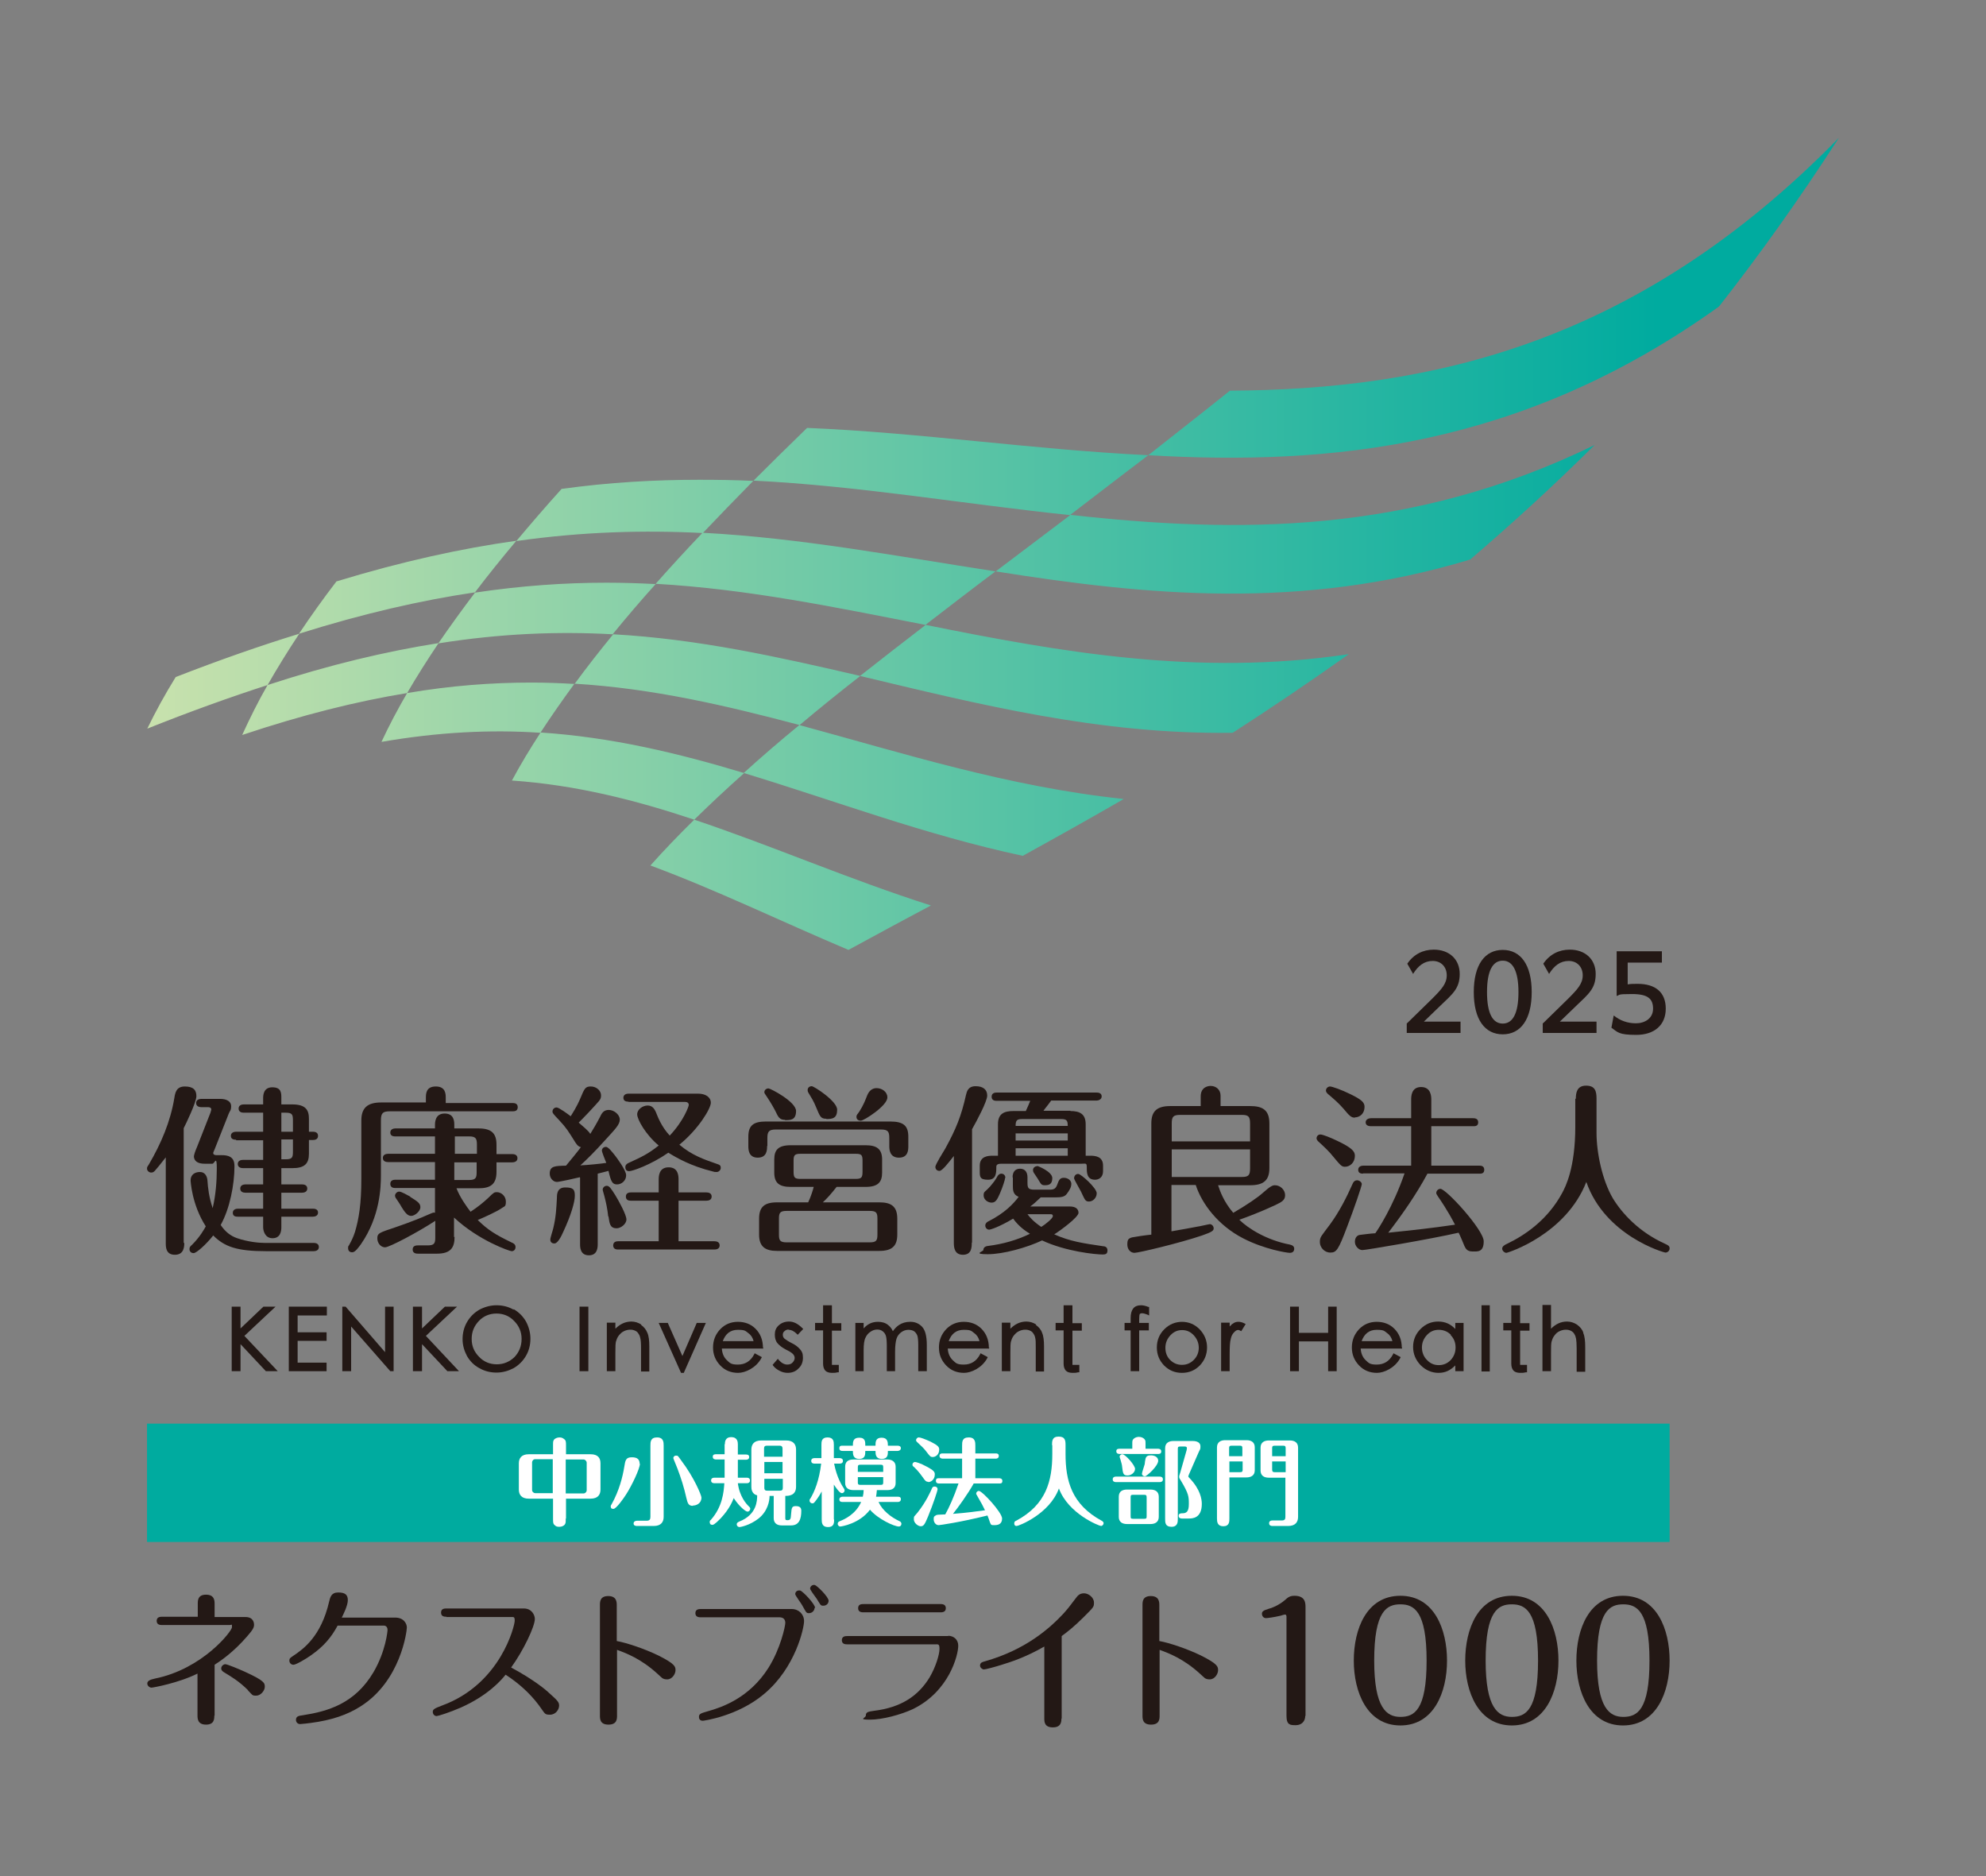 <?xml version="1.0" encoding="UTF-8"?>
<svg xmlns="http://www.w3.org/2000/svg" version="1.1" xmlns:xlink="http://www.w3.org/1999/xlink" viewBox="0 0 720 680">
  <rect x="0" y="0" width="720" height="680" fill="#808080" stroke="none"/>
  <defs>
    <style>
      .cls-1 {
        fill: #231815;
      }

      .cls-2 {
        fill: #fff;
      }

      .cls-3 {
        fill: none;
      }

      .cls-4 {
        fill: url(#_名称未設定グラデーション_3);
      }

      .cls-5 {
        fill: #00ab9f;
      }

      .cls-6 {
        clip-path: url(#clippath);
      }
    </style>
    <clipPath id="clippath">
      <path class="cls-3" d="M185.5,282.9c23.3,1.6,44.9,7.1,66.2,14.2-5.7,5.6-11,11.1-15.9,16.6,23.8,8.8,47.2,20.2,71.8,30.6,9.4-5.1,19.3-10.5,29.9-16.1-29.8-9.5-57.7-21.7-85.8-31.1,5.7-5.6,11.7-11.2,18.1-16.9-23.9-7.2-48-13-73.8-14.7-3.8,5.8-7.3,11.6-10.4,17.4M269.7,280.2c32.7,9.9,65.5,22.4,101.1,30,11.6-6.4,23.8-13.2,36.6-20.6-41.8-4.4-80-16.6-117.6-26.8-7.1,5.8-13.8,11.6-20.1,17.3M147.6,251.2c-3.5,6-6.6,11.9-9.3,17.7,20.8-3.6,39.8-4.5,57.6-3.3,3.8-5.8,7.9-11.7,12.3-17.7-5.1-.3-10.3-.5-15.6-.5-14.2,0-29.1,1.1-45,3.8M97,248.3c-3.5,6.1-6.5,12.2-9.2,18.1,21.8-7.3,41.5-12.2,59.8-15.2,3.5-6,7.3-12,11.4-18.1-19,3-39.4,7.8-62,15.2M208.2,247.8c28.4,1.7,54.9,7.9,81.7,15,7-5.9,14.3-11.8,22-17.8-29.7-6.9-58.8-13.4-89.6-15.1-4.9,6-9.6,12-14,18M63.7,245.4c-3.9,6.3-7.3,12.5-10.3,18.7,15.5-6.2,30-11.4,43.6-15.8,3.5-6.1,7.3-12.3,11.5-18.6-14,4.3-28.9,9.5-44.8,15.7M311.8,245c42.8,10.2,86.8,21.3,135.1,20.6,13.5-8.7,27.6-18.2,42.1-28.5-55,8.2-105.1-.9-153.4-10.6-8.2,6.3-16.2,12.5-23.8,18.5M172.2,214.8c-4.7,6.2-9.1,12.3-13.3,18.4,22.6-3.6,43.4-4.4,63.2-3.3,4.9-6,10.1-12.1,15.6-18.2-5.9-.3-11.8-.5-17.8-.5-15.2,0-31,1.1-47.7,3.6M122,210.7c-4.9,6.4-9.4,12.7-13.6,19,23.2-7.3,44.2-12.1,63.8-15,4.7-6.2,9.7-12.4,15-18.7-20,2.8-41.5,7.5-65.1,14.7M237.7,211.6c33.4,1.9,65.1,8.5,97.8,14.9,8.2-6.3,16.6-12.8,25.4-19.4-35.9-5.5-70.3-12.1-106.2-14-5.9,6.2-11.6,12.4-17,18.5M203.7,177.1c-5.8,6.4-11.2,12.7-16.5,19,24-3.4,46.2-4,67.6-2.9,5.9-6.2,12-12.5,18.3-18.9-6.4-.3-12.9-.4-19.5-.4-16.1,0-32.6.9-49.9,3.3M388,186.7c-9.3,7-18.3,13.8-27,20.4,54.1,8.6,110.6,14.3,172-4.3,14.7-12.6,29.8-26.3,45.1-41.5-67.1,32.7-130.1,32-190.2,25.3M273.1,174.2c38.4,1.9,75.6,8.4,114.8,12.5,9.2-7,18.6-14.3,28.4-21.7-42.6-2.1-82.7-8.2-123.7-9.9-6.7,6.5-13.2,12.9-19.5,19.2M445.9,141.6c-10.1,8.1-20,15.8-29.6,23.4,66.2,3.8,135.5-2.7,206.9-53.9,14.6-18.6,29.1-38.9,43.5-61.2-73.4,75.1-148.4,91.3-220.8,91.7"/>
    </clipPath>
    <linearGradient id="_名称未設定グラデーション_3" data-name="名称未設定グラデーション 3" x1="-63.9" y1="638.3" x2="-58.5" y2="638.3" gradientTransform="translate(7295.5 72576.5) scale(113.4 -113.4)" gradientUnits="userSpaceOnUse">
      <stop offset="0" stop-color="#cae2ad"/>
      <stop offset="0" stop-color="#cae2ad"/>
      <stop offset=".9" stop-color="#00ab9f"/>
      <stop offset="1" stop-color="#00ab9f"/>
    </linearGradient>
  </defs>
  <!-- Generator: Adobe Illustrator 28.7.7, SVG Export Plug-In . SVG Version: 1.2.0 Build 194)  -->
  <g>
    <g id="_レイヤー_1" data-name="レイヤー_1">
      <g>
        <g class="cls-6">
          <rect class="cls-4" x="53.3" y="49.9" width="613.3" height="294.4"/>
        </g>
        <path class="cls-1" d="M66.8,450.4c0,1.3,0,4.4-3.4,4.4s-3.3-3-3.3-4.4v-30.9c-2.2,2.8-3.6,4.5-4,4.9-.4.4-.7.6-1.3.6-.8,0-1.5-.7-1.5-1.4s.1-.6.7-1.6c4.4-7.5,7.8-15.5,9.2-24,.3-1.9.7-4.2,3.8-4.2s4.2,1.3,4.2,3.5-3.9,10.3-4.6,11.6v41.7ZM113.7,450.5c.7,0,1.9.2,1.9,1.5s-1.3,1.5-1.9,1.5h-17.2c-10.6,0-15.1-1.6-19.2-5.7-2.6,3.3-6.1,6.4-7.1,6.4s-1.5-.7-1.5-1.4.1-.9,1-1.7c2.8-2.8,4.3-5.5,4.9-6.6-5.1-7.9-5.5-16.5-5.5-16.7,0-2,1.5-3,3.4-3s2.6,1.7,2.7,3c.2,2.8.5,5.9,1.9,10.1,1.1-4.7,1.5-9.6,1.5-14.5s-.8-1.6-1.6-1.6h-2.8c-3.9,0-3.9-2.3-3.9-2.7s.5-2,1.1-3.3l4.9-12.5c0-.2.3-.9.3-1.1,0-.9-.9-.9-1.2-.9h-2.4c-.6,0-1.9-.2-1.9-1.5s1.3-1.5,1.9-1.5h6.9c2.2,0,3.9.9,3.9,2.6s-.5,1.7-.9,2.8l-5.1,12.9c-.2.6-.5,1-.5,1.3,0,.8,1,.8,1.3.8h1.9c3.9,0,4.5,2,4.5,4,0,6.7-1.7,15.4-5,21.3,1.6,2.4,3.6,4,6,4.8,3.8,1.3,7.8,1.7,9.8,1.7h18ZM85.6,413.1c-.7,0-1.9-.1-1.9-1.4s1.3-1.5,1.9-1.5h9.8v-6.9h-7.1c-.6,0-1.8-.2-1.8-1.5s1.3-1.5,1.8-1.5h7.1v-2.2c0-.9,0-4,3.3-4s3.3,2,3.3,4v2.2h4c4.9,0,6,2.1,6,5.2v4.7h1.4c.6,0,1.9.1,1.9,1.5s-1.3,1.5-1.9,1.5h-1.4v5c0,3.6-1.6,5.2-6,5.2h-4v5.9h7.6c.6,0,1.8.2,1.8,1.5s-1.3,1.5-1.8,1.5h-7.6v5.8h11.4c.6,0,1.9.1,1.9,1.4s-1.3,1.5-1.9,1.5h-11.4v3.8c0,1.6-.4,4-3.2,4s-3.4-2.8-3.4-4v-3.8h-9.2c-.7,0-1.8-.1-1.8-1.4s1.3-1.5,1.8-1.5h9.2v-5.8h-6.5c-.6,0-1.8-.2-1.8-1.5s1.3-1.5,1.8-1.5h6.5v-5.9h-7.3c-.6,0-1.9-.2-1.9-1.5s1.3-1.5,1.9-1.5h7.3v-7.1h-9.8ZM106.2,410.2v-4.1c0-2.2-.3-2.8-2.7-2.8h-1.5v6.9h4.2ZM102,413.1v7.1h1.5c2.4,0,2.7-.6,2.7-2.8v-4.4h-4.2Z"/>
        <path class="cls-1" d="M154.4,399.8v-1.8c0-1.5,0-4.2,3.6-4.2s3.6,2.8,3.6,4.2v1.8h24.2c.5,0,1.9,0,1.9,1.5s-1.3,1.5-1.9,1.5h-44.4c-2.6,0-3.3.6-3.3,3.3v19.8c0,4.4-.3,15-7.2,25-.9,1.2-2.1,3-3.2,3s-1.5-.7-1.5-1.5.1-.7.3-1c1-1.8,1.5-2.8,2.2-4.9,1.4-4.7,2.3-10.1,2.3-19.3v-21.1c0-4.4,2.1-6.5,7.1-6.5h16.4ZM164.8,448.3c0,3.9-1.4,6.1-6.4,6.1h-6.8c-.5,0-2,0-2-1.5s1.4-1.5,2-1.5h3.4c2.4,0,2.8-.7,2.8-2.8v-6.1c-6.1,4-16.6,9.6-18.2,9.6s-2.8-1.6-2.8-3.2.3-2,4.6-3.4c3.2-1.1,8.3-2.8,13.5-5.1.5-.2,2-.9,2.3-.9s.3,0,.5.1v-9h-14.4c-.6,0-1.8-.1-1.8-1.5s1.3-1.5,1.8-1.5h14.4v-6.4h-17c-.7,0-1.9-.2-1.9-1.5s1.3-1.5,1.9-1.5h17v-6.3h-14.4c-.6,0-1.8-.1-1.8-1.4s1.3-1.5,1.8-1.5h14.4v-1.2c0-.9,0-4.2,3.5-4.2s3.5,3,3.5,4.2v1.2h8.8c4.7,0,6.5,1.8,6.5,5.9v3.4h5.7c.7,0,1.9.2,1.9,1.5s-1.3,1.5-1.9,1.5h-5.7v3.5c0,4.6-2.4,5.9-6.5,5.9h-8c1.1,3,3.6,6.6,5.1,8.5,2.6-1.7,4.7-3.4,6.5-5.1,1.8-1.8,2.1-2,3-2,1.7,0,3.3,1.5,3.3,3.4s-.5,1.7-1.2,2.2c-2,1.5-7.6,3.9-9,4.5,3.7,3.6,6.2,5.2,12.4,8.2.5.2,1.3.6,1.3,1.6s-.7,1.5-1.4,1.5-11.9-3.8-20.9-12.2v7.1ZM148.7,433.8c2.9,1.8,3.7,2.4,3.7,3.8s-2,3.1-3.3,3.1-2.2-.9-4.1-4.2c-.2-.4-1.3-1.9-1.6-2.4-.1-.3-.2-.5-.2-.7,0-.7.7-1.5,1.5-1.5s2.9,1.2,4,1.8M164.8,418.2h8.1v-3.4c0-2.2-.5-2.9-2.8-2.9h-5.2v6.3ZM164.8,427.7h5.2c2.4,0,2.8-.7,2.8-2.8v-3.6h-8.1v6.4Z"/>
        <path class="cls-1" d="M210.2,426.7c-1.1.3-7.5,1.7-8.3,1.7-1.3,0-2.6-1.3-2.6-3,0-2.8,1.9-2.8,5.9-2.9,1.5-1.8,3.9-4.7,5.4-6.7-.8-.2-1.2-.5-2-1.7-2.7-4.3-3.2-5.2-5.9-8.1-2.2-2.3-2.4-2.6-2.4-3.1,0-.9.7-1.5,1.5-1.5s4.1,2.4,5.1,3.2c2.3-3.6,3.2-5.8,3.5-6.5,1.5-3.6,1.8-4.3,3.8-4.3s3.7,1.5,3.7,3.2-.5,1.8-4.4,6.1c-1.2,1.3-3,3.1-3.7,3.8,1.6,1.4,3.6,3,4.2,4.1,1.1-1.8,2.2-3.6,3.5-6.1.6-1.3,1.3-2.6,3.2-2.6s4,1.7,4,3.5-1.7,3.5-4.9,7c-4.5,5-7.1,7.5-9.4,9.6,2.5-.1,7.5-.6,9.4-.9-.3-.7-1.6-4-1.6-4.4,0-.8.6-1.4,1.5-1.4s2.6,2.3,3.4,3.3c.3.4,3.9,5.1,3.9,7s-1.6,3.3-3.3,3.3-2.2-1-3.1-4.9c-.5.1-3.3.9-3.9,1v25.4c0,1.2,0,4.2-3.2,4.2s-3.2-3-3.2-4.1v-24ZM199.5,449.3c0-.7,1-3.6,1.1-4.2,1-4.2,1.1-7.3,1.3-10.9,0-1.4.1-3.8,3-3.8s3.5.7,3.5,3-1.4,7.1-4.2,13.1c-.7,1.6-2,4.2-3.2,4.2s-1.5-.8-1.5-1.4M220.5,440.9c-.3-2.8-.8-5.1-1.4-7.4,0-.2-.6-1.9-.6-2.3,0-.7.6-1.4,1.5-1.4s1.6,1.1,3,3.3c1.3,2.1,4.1,7.2,4.1,8.9s-2.1,3.2-3.5,3.2c-2.5,0-2.6-1.7-3-4.3M238.8,435.2h-10.1c-.6,0-1.8-.1-1.8-1.5s1.3-1.5,1.8-1.5h10.1v-4.6c0-1.1,0-4.5,3.6-4.5s3.6,3.3,3.6,4.5v4.6h10.1c.7,0,1.9.2,1.9,1.5s-1.2,1.5-1.9,1.5h-10.1v14.7h13c.7,0,1.9.2,1.9,1.5s-1.2,1.5-1.9,1.5h-34.9c-.6,0-1.8-.1-1.8-1.5s1.3-1.5,1.8-1.5h14.7v-14.7ZM227.8,399.3c-.6,0-1.8-.1-1.8-1.4s1.3-1.5,1.8-1.5h25.3c2.6,0,4.6,1.2,4.6,3.3s-4.5,9.6-11.4,15.2c4.6,3.9,9.1,5.4,13.7,7,1,.3,1.3.6,1.3,1.4s-.7,1.5-1.5,1.5-.7,0-1.4-.2c-8.1-2-13.2-5-16.1-6.8-6.5,4.5-13.1,6.7-14.2,6.7s-1.4-.7-1.4-1.5.7-1.3,1.2-1.5c4.6-2.1,7-3.2,10.9-6.3-4.8-4-7.8-9.5-7.8-11.3s2-3.2,3.8-3.2,2.6,1.3,3.3,3.2c1.6,4.1,3.6,6.5,4.7,7.7,5.1-5.4,6.9-10.6,6.9-11.1,0-.7-.5-1.1-1.3-1.1h-20.5Z"/>
        <path class="cls-1" d="M278.1,415.4c0,1.3,0,4.2-3.4,4.2s-3.4-3.1-3.4-4.2v-3.4c0-4.2,2-5.5,6.4-5.5h45.1c4.8,0,6.5,1.6,6.5,5.5v3.4c0,1.3,0,4.2-3.4,4.2s-3.5-3-3.5-4.2v-2.9c0-2.4-.5-3.1-3.1-3.1h-38c-2.5,0-3.1.7-3.1,3.1v2.9ZM303.3,430.2c-2.1,2.7-3.6,4.3-5,5.6h20.5c4.1,0,6.5,1.3,6.5,5.9v5.8c0,4.1-1.9,5.9-6.5,5.9h-37.1c-4.1,0-6.5-1.4-6.5-5.9v-5.8c0-4.2,1.9-5.9,6.5-5.9h11.3c1-2.1,1.8-4.7,2-5.6h-8.3c-4.2,0-6-1.4-6-5.2v-4.7c0-3.5,1.4-5.2,6-5.2h27.1c4,0,6,1.3,6,5.2v4.7c0,3.4-1.4,5.2-6,5.2h-10.6ZM284.6,405.9c-2,0-2.5-1.1-3.4-3-.6-1.2-1.6-3-3.2-5.4-.7-1-.9-1.3-.9-1.6,0-.9.8-1.4,1.5-1.4s10,4.8,10,8.2-2.2,3.3-4,3.3M318.1,441.7c0-2.1-.4-2.8-2.8-2.8h-30.1c-2.4,0-2.8.7-2.8,2.8v5.8c0,2.1.4,2.8,2.8,2.8h30.1c2.4,0,2.8-.7,2.8-2.8v-5.8ZM312.7,420.7c0-2.1-.4-2.5-2.5-2.5h-20c-2.1,0-2.5.5-2.5,2.5v4c0,2.1.4,2.6,2.5,2.6h20c2.1,0,2.5-.5,2.5-2.6v-4ZM299.6,405.5c-2.1,0-2.3-.8-3.7-4.1-.9-2.3-1.9-3.8-2.8-5.3-.3-.5-.3-.8-.3-1,0-.9.7-1.4,1.5-1.4s9.2,5.4,9.2,8.5-1.6,3.4-3.9,3.4M321.7,397.8c0,3-8.5,8.4-9.6,8.4s-1.6-.6-1.6-1.4.4-.9,1.1-2c1.4-2.2,2.1-4,2.8-5.8.9-2.2,2.4-2.6,3.4-2.6,2,0,3.9,1.4,3.9,3.3"/>
        <path class="cls-1" d="M352.3,450.4c0,1.6,0,4.4-3.2,4.4s-3.3-2.9-3.3-4.4v-31.4c-1.9,2.4-4.2,5.4-5.2,5.4s-1.5-.7-1.5-1.5,3-5.6,3.6-6.6c3.9-7.1,5.8-11.8,7.5-19.4.3-1.2.7-3.2,3.5-3.2s4.2,1.3,4.2,3.4-3.8,9.2-5.5,12.2v41.1ZM388,402.7c3.4,0,5.6,1,5.6,4.8v11.4h1.7c1.7,0,4.6.2,4.6,3.6v2c0,2.3-1.6,3.1-2.9,3.1-3,0-3-2.6-3-4.4s-.3-1.4-2-1.4h-28.7c-.9,0-2.1,0-2.1,1.1,0,2.2,0,4.7-3,4.7s-3-1.1-3-3.1v-2c0-3.5,3.2-3.6,4.6-3.6h2v-11.4c0-3.9,2.3-4.8,5.6-4.8h4.5c.6-1.2,1.3-3,1.6-3.7h-12.2c-.6,0-1.8-.1-1.8-1.5s1.3-1.5,1.8-1.5h36.3c.7,0,1.8.2,1.8,1.4s-1.3,1.5-1.8,1.5h-16.5c-1.9,2.6-2.2,2.8-2.8,3.7h9.9ZM367.1,426.7c0-1.7.8-3.1,2.7-3.1s2.7,1.4,2.7,3.1v2c0,1.9.3,2.5,2.5,2.5h5.6c1.5,0,2.1-.4,2.6-1.6.7-2,1.1-2.7,2.5-2.7s2.7.9,2.7,2.2-.8,2.5-1.7,3.7c-.8,1-1.9,1.2-4.3,1.2h-5.1c-2.1,2-2.6,2.4-3.8,3.3h14.4c1.9,0,3.1.8,3.1,2.3s-6.1,6.1-8.8,7.8c5.9,2.6,10.3,3.2,17.7,4.3.5,0,1.6.2,1.6,1.5s-.7,1.5-1.7,1.5c-2.7,0-13.5-1.1-22-5.1-5.5,2.6-14.1,5-19.7,5s-1.6-1-1.6-1.5c0-.9.7-1.4,1.7-1.5,5.5-.7,10.4-2.1,15.2-4.4-1.6-1-4-2.6-6.1-5.5-5,3-8.2,4-8.7,4-.8,0-1.4-.7-1.4-1.5s.6-1.2.9-1.4c6.2-3.1,9.3-6.5,11.2-9-2.1-.8-2.1-2.6-2.1-4v-3ZM364.4,426.9c0,.6-.9,3.4-1.9,5.7-1,2.3-1.6,3.3-3,3.3s-2.9-1.1-2.9-2.6.4-1.1,2.3-3.2c1.2-1.4,2-2.4,2.8-3.9.3-.4.7-.8,1.3-.8,1.1,0,1.5.9,1.5,1.5M387.1,408.1c0-2.1-.5-2.5-2.5-2.5h-13.9c-2,0-2.5.4-2.5,2.5h18.9ZM387.1,410.8h-18.9v2.6h18.9v-2.6ZM387.1,416.2h-18.9v2.7h18.9v-2.7ZM372.5,440.1c.9,1.2,2.2,2.7,5,4.6,1.6-1,4.2-3.1,4.2-3.9s-.7-.7-1-.7h-8.2ZM376,422.6c.3,0,5.5,2.1,5.5,4.4s-1.3,2.6-2.7,2.6-1.4-.5-2.6-2.4c-.2-.3-1.1-1.7-1.4-2.1-.2-.3-.3-.6-.3-1,0-.9.8-1.4,1.5-1.4M397.6,432.5c0,1.7-1.4,3-2.8,3s-1.5-.7-2.9-3.6c-.4-.8-2.5-4.4-2.5-4.8,0-.8.5-1.6,1.5-1.6s6.7,5.1,6.7,7"/>
        <path class="cls-1" d="M441.6,429.6c.7,2.1,2,5.9,5.5,10,4.8-2.8,8.8-5.5,10.8-7.3,2.6-2.3,3.4-2.7,4.3-2.7,2,0,3.7,1.7,3.7,3.6s-1.3,2.5-3.8,3.7c-4.9,2.3-10.2,4.3-12.8,5.2,3,3,9.8,7.4,18.3,9,.9.2,1.6.6,1.6,1.5s-.5,1.5-1.6,1.5-9.2-1.3-16.8-5.2c-9.2-4.7-15.1-12.6-17.3-19.4h-8.8v16.8c2.8-.5,7.5-1.3,9.4-1.7.4,0,4.2-.9,4.5-.9.7,0,1.4.7,1.4,1.5s-.4,1.3-4.2,2.6c-7.9,2.7-23,6.3-24.5,6.3s-2.6-1.3-2.6-3,.3-2.2,1.7-2.6c.9-.2,4.9-.8,7-1v-40.3c0-4.5,2.1-6.3,6.9-6.3h11v-3.5c0-3.6,3-3.8,3.6-3.8,2,0,3.6,1.4,3.6,3.5v3.8h10.7c4.4,0,7,1.3,7,6.3v16.2c0,4.5-2.2,6.2-7,6.2h-11.8ZM424.8,413.7h28.4v-6.5c0-2.5-.6-3.1-3-3.1h-22.3c-2.5,0-3.1.6-3.1,3.1v6.5ZM453.2,416.6h-28.4v10h25.4c2.4,0,3-.6,3-3.1v-6.9Z"/>
        <path class="cls-1" d="M487.7,422.9c-1.2,0-1.5-.2-4.3-3.6-1.3-1.7-3.5-3.8-5.5-5.6-.3-.3-.6-.7-.6-1.1,0-.7.5-1.4,1.4-1.4s3.8,1.2,5.9,2.2c5.5,2.6,6.6,3.9,6.6,5.5,0,2.5-1.8,4-3.6,4M493.7,429.2c0,.7-2.8,8.9-5.3,15.4-3.2,8.5-3.9,9.4-6.1,9.4s-3.8-1.9-3.8-3.8.5-2.1,3.6-6.3c3.4-4.6,6.1-9.9,8.4-15.1.3-.6.8-1,1.5-1s1.7.6,1.7,1.4M491.2,405.1c-1.4,0-2-.7-4.1-3.2-1.6-1.9-3.8-3.8-5.7-5.4-.3-.3-.7-.7-.7-1.2,0-.9.8-1.5,1.5-1.5s4.2,1.2,7.4,2.8c4.1,2,5.1,3,5.1,4.6,0,2.4-1.7,3.8-3.5,3.8M494.2,425.4c-.7,0-1.8-.1-1.8-1.4s1.3-1.5,1.8-1.5h17.4v-14.3h-14.6c-.7,0-1.9-.2-1.9-1.4s1.3-1.5,1.9-1.5h14.6v-6.7c0-1.1,0-4.6,3.6-4.6s3.7,3.4,3.7,4.6v6.7h15.1c.5,0,1.9,0,1.9,1.5s-1.3,1.4-1.9,1.4h-15.1v14.3h17.4c.5,0,1.8,0,1.8,1.5s-1.3,1.4-1.8,1.4h-18.8c-4.1,7.6-9,14.6-14.2,21.4,9.7-1,15.2-1.6,24.2-2.9-2.7-5.2-5.4-9.1-6.1-10.1-.6-.9-.7-1.1-.7-1.4,0-.8.7-1.5,1.5-1.5,2.1,0,15.7,14.9,15.7,19s-2.3,3.7-4.1,3.7-2.4-.9-2.9-2c-.3-.8-1.7-4.1-2.1-4.8-10.6,2.4-33.6,6.3-34.9,6.3s-2.7-1.4-2.7-3,.9-2.4,1.8-2.5c.9-.1,3.7-.5,5.6-.6.8-1.1,6.4-9.5,10.6-21.7h-15.1Z"/>
        <path class="cls-1" d="M571.3,398.2c0-2.1.4-4.7,3.7-4.7s3.8,2,3.8,4.7v12.4c0,7.3,2.1,17.2,5.9,23.7,3.4,5.6,9.6,12.3,18.9,16.5,1,.5,1.7.7,1.7,1.7s-.9,1.5-1.5,1.5-21.9-6.1-28.7-25.6c-7.4,19-28.4,25.7-29,25.7s-1.5-.7-1.5-1.5.7-1.3,1.8-1.8c6.3-3,14.7-8.6,20-18.5,1.1-2.1,4.7-8.8,4.7-24v-10Z"/>
        <polygon class="cls-1" points="99.9 473.6 95.5 473.6 87.2 481.5 87.2 473.6 84 473.6 84 497 87.2 497 87.2 487.2 96.3 496.9 96.4 497 100.7 497 88.6 484.2 99.9 473.6"/>
        <polygon class="cls-1" points="104.7 497 118.4 497 118.4 493.9 107.9 493.9 107.9 486 118.4 486 118.4 482.9 107.9 482.9 107.9 476.8 118.5 476.8 118.5 473.6 104.7 473.6 104.7 497"/>
        <polygon class="cls-1" points="139.6 490.1 125.3 473.6 124.1 473.6 124.1 497 127.3 497 127.3 480.8 141.5 497 142.7 497 142.7 473.6 139.6 473.6 139.6 490.1"/>
        <polygon class="cls-1" points="165.7 473.6 161.3 473.6 153 481.5 153 473.6 149.7 473.6 149.7 497 153 497 153 487.2 162.1 496.9 162.2 497 166.4 497 154.4 484.2 165.7 473.6"/>
        <path class="cls-1" d="M186.2,474.7c-1.9-1.1-4-1.6-6.2-1.6s-4.3.6-6.2,1.6c-1.9,1.1-3.4,2.6-4.5,4.5-1.1,1.9-1.6,4-1.6,6.2s.6,4.2,1.6,6.1c1.1,1.9,2.6,3.4,4.5,4.4,1.9,1.1,4,1.6,6.2,1.6s4.3-.6,6.2-1.6c1.9-1.1,3.4-2.6,4.5-4.5,1.1-1.9,1.6-4,1.6-6.2s-.6-4.3-1.6-6.2c-1.1-1.9-2.6-3.4-4.5-4.5M189.1,485.3c0,2.6-.9,4.8-2.6,6.6-1.8,1.7-3.9,2.6-6.4,2.6s-4.7-.9-6.4-2.7c-1.8-1.8-2.7-3.9-2.7-6.5s.9-4.7,2.6-6.5c1.7-1.8,3.9-2.7,6.4-2.7s4.7.9,6.4,2.7c1.8,1.8,2.7,4,2.7,6.5"/>
        <rect class="cls-1" x="210.1" y="473.6" width="3.2" height="23.4"/>
        <path class="cls-1" d="M232.5,480.1c-1.1-.7-2.3-1.1-3.6-1.1-2.2,0-4.1.9-5.8,2.6v-2.2h-3.1v17.6h3.1v-6.6c0-2.2,0-3.7.3-4.4.2-.7.5-1.4,1-2,.5-.6,1.1-1.2,1.8-1.5,1.4-.7,3-.7,4-.2.5.2.9.5,1.2,1,.3.4.6,1,.7,1.6.2.7.3,1.9.3,3.8v8.4h3v-9c0-2.2-.2-3.9-.7-5-.5-1.2-1.2-2.1-2.3-2.9"/>
        <polygon class="cls-1" points="247.4 491.5 242.1 479.5 238.8 479.5 246.9 497.6 247.9 497.6 255.9 479.5 252.6 479.5 247.4 491.5"/>
        <path class="cls-1" d="M276.6,488.5c0-2.9-1-5.2-2.7-6.9-1.7-1.7-3.9-2.5-6.4-2.5s-4.7.9-6.4,2.7c-1.7,1.8-2.6,4-2.6,6.6s.9,4.7,2.6,6.5c1.7,1.8,3.9,2.7,6.5,2.7s6.5-1.8,8.4-5.3l.2-.4-2.6-1.4-.2.4c-1.3,2.5-3.3,3.7-5.9,3.7s-2.9-.6-4.1-1.7c-1-1-1.6-2.4-1.7-4.1h15v-.5ZM262,486.2c1-2.8,2.8-4.2,5.5-4.2s2.7.4,3.8,1.2c1,.7,1.6,1.7,1.9,2.9h-11.2Z"/>
        <path class="cls-1" d="M285.9,482c1,0,2,.5,3,1.5l.3.3,2-2.1-.3-.3c-1.6-1.6-3.2-2.4-4.8-2.4s-2.8.5-3.8,1.4c-1,.9-1.4,2-1.4,3.3s.3,2.4,1,3.2c.7.8,1.6,1.5,2.9,2.2,1.2.6,2.1,1.1,2.6,1.6.4.4.7.9.7,1.5s-.3,1.2-.8,1.7c-.5.5-1.1.7-1.9.7-1.1,0-2.1-.6-3.1-1.7l-.3-.4-1.9,2.2.2.3c.6.8,1.4,1.4,2.4,1.9s1.9.7,2.9.7c1.5,0,2.9-.5,3.9-1.6,1.1-1,1.6-2.3,1.6-3.9s-.4-2.3-1.1-3.1c-.7-.8-1.7-1.6-3-2.2-1.2-.6-2.1-1.2-2.6-1.6-.4-.4-.6-.8-.6-1.4s.2-1,.6-1.3c.4-.4.9-.6,1.5-.6"/>
        <path class="cls-1" d="M301.5,473.1h-3.1v6.4h-2.9v2.7h2.9v12.1c0,1.1.3,1.9.8,2.5.5.5,1.3.8,2.4.8s1.3,0,2.1-.2h.4v-2.7h-1.7c-.6,0-.8,0-.8,0,0,0,0-.2,0-.7v-11.7h3.4v-2.7h-3.4v-6.4Z"/>
        <path class="cls-1" d="M329.9,479.1c-1.5,0-2.8.4-3.9,1.1-.9.6-1.6,1.3-2.3,2.3-.4-.9-1-1.7-1.8-2.3-1-.8-2.3-1.1-3.6-1.1-2.1,0-3.8.8-5.2,2.4v-2h-3v17.5h3v-7.5c0-2.2.2-3.8.7-4.7.4-.9,1-1.6,1.8-2.1.7-.5,1.5-.8,2.4-.8s1.5.2,2.1.7c.6.5.9,1,1.1,1.7.2.7.3,2,.3,3.7v9h3v-7c0-2.1.2-3.7.5-4.7.3-1,.9-1.8,1.7-2.4.8-.6,1.7-.9,2.6-.9s1.7.2,2.2.6c.5.4.9,1,1.1,1.6.2.7.3,1.8.3,3.3v9.5h3.1v-9.5c0-3.3-.6-5.5-1.8-6.7-1.2-1.2-2.6-1.7-4.1-1.7"/>
        <path class="cls-1" d="M358.5,488.5c0-2.9-1-5.2-2.7-6.9-1.7-1.7-3.9-2.5-6.4-2.5s-4.7.9-6.4,2.7c-1.7,1.8-2.6,4-2.6,6.6s.9,4.7,2.6,6.5c1.7,1.8,3.9,2.7,6.5,2.7s6.5-1.8,8.4-5.3l.2-.4-2.6-1.4-.2.4c-1.3,2.5-3.3,3.7-5.9,3.7s-2.9-.6-4.1-1.7c-1-1-1.6-2.4-1.7-4.1h15v-.5ZM343.9,486.2c1-2.8,2.8-4.2,5.5-4.2s2.7.4,3.8,1.2c1,.7,1.6,1.7,1.9,2.9h-11.2Z"/>
        <path class="cls-1" d="M375.7,480.1c-1.1-.7-2.3-1.1-3.6-1.1-2.2,0-4.1.9-5.8,2.6v-2.2h-3.1v17.6h3.1v-6.6c0-2.2,0-3.7.3-4.4.2-.7.5-1.4,1-2,.5-.6,1.1-1.2,1.8-1.5,1.4-.7,3-.7,4-.2.5.2.9.5,1.2,1,.3.4.6,1,.7,1.6.2.7.2,1.9.2,3.8v8.4h3v-9c0-2.2-.2-3.9-.7-5-.4-1.2-1.2-2.1-2.3-2.9"/>
        <path class="cls-1" d="M388.7,473.1h-3.1v6.4h-2.9v2.7h2.9v12.1c0,1.1.3,1.9.8,2.5.5.5,1.3.8,2.4.8s1.3,0,2.1-.2h.4v-2.7h-1.7c-.6,0-.8,0-.8,0,0,0,0-.2,0-.7v-11.7h3.4v-2.7h-3.4v-6.4Z"/>
        <path class="cls-1" d="M413.7,473.1c-1.3,0-2.3.4-2.9,1.2-.6.8-.9,1.9-.9,3.5v1.7h-2.2v2.7h2.2v14.8h3.1v-14.8h3.5v-2.7h-3.5v-1.4c0-1.1.1-1.6.2-1.8,0,0,.2-.3.8-.3s1.2.2,2,.5l.6.3v-3.1h-.3c-1-.4-1.9-.6-2.6-.6"/>
        <path class="cls-1" d="M428.6,479.1c-2.5,0-4.7.9-6.5,2.7-1.8,1.8-2.7,4-2.7,6.6s.9,4.7,2.6,6.5c1.8,1.8,3.9,2.7,6.5,2.7s4.7-.9,6.5-2.7c1.7-1.8,2.6-4,2.6-6.5s-.9-4.7-2.7-6.6c-1.8-1.8-3.9-2.7-6.5-2.7M428.6,482.1c1.6,0,3,.6,4.2,1.9,1.2,1.3,1.8,2.8,1.8,4.5s-.6,3.2-1.8,4.4c-1.2,1.2-2.6,1.8-4.3,1.8s-3.1-.6-4.3-1.8c-1.2-1.2-1.7-2.7-1.7-4.4s.6-3.2,1.8-4.5c1.2-1.3,2.6-1.9,4.2-1.9"/>
        <path class="cls-1" d="M446.8,479.8c-.3.3-.6.6-1,1v-1.4h-3.1v17.6h3.1v-6.1c0-2.7.1-4.6.4-5.6.2-1,.6-1.8,1.2-2.4.7-.8,1.5-1.1,2.2-.6l.4.2,1.6-2.6-.4-.2c-1.5-.8-3.2-.9-4.4.2"/>
        <polygon class="cls-1" points="481.5 483.1 470.9 483.1 470.9 473.6 467.7 473.6 467.7 497 470.9 497 470.9 486.2 481.5 486.2 481.5 497 484.6 497 484.6 473.6 481.5 473.6 481.5 483.1"/>
        <path class="cls-1" d="M508.2,488.5c0-2.9-1-5.2-2.7-6.9-1.7-1.7-3.9-2.5-6.4-2.5s-4.7.9-6.4,2.7c-1.7,1.8-2.6,4-2.6,6.6s.9,4.7,2.6,6.5c1.7,1.8,3.9,2.7,6.5,2.7s6.5-1.8,8.4-5.3l.2-.4-2.6-1.4-.2.4c-1.3,2.5-3.3,3.7-5.9,3.7s-2.9-.6-4.1-1.7c-1-1-1.6-2.4-1.7-4.1h15v-.5ZM493.6,486.2c1-2.8,2.8-4.2,5.5-4.2s2.7.4,3.8,1.2c1,.7,1.6,1.7,1.9,2.9h-11.2Z"/>
        <path class="cls-1" d="M527.6,481.7c-1.7-1.8-3.7-2.7-6.2-2.7s-4.6.9-6.4,2.7c-1.8,1.8-2.7,4-2.7,6.5s.9,4.7,2.7,6.6c1.8,1.8,4,2.8,6.5,2.8s4.3-.9,6.1-2.7v2.1h3v-17.5h-3v2.2ZM525.9,483.9c1.2,1.2,1.8,2.7,1.8,4.5s-.6,3.3-1.8,4.6c-1.2,1.2-2.6,1.8-4.3,1.8s-3.1-.6-4.3-1.9c-1.2-1.2-1.8-2.8-1.8-4.5s.6-3.2,1.8-4.5c1.2-1.3,2.6-1.9,4.3-1.9s3.2.6,4.4,1.8"/>
        <rect class="cls-1" x="537.1" y="473.1" width="3" height="24"/>
        <path class="cls-1" d="M551,473.1h-3.1v6.4h-2.9v2.7h2.9v12.1c0,1.1.3,1.9.8,2.5.5.5,1.3.8,2.4.8s1.3,0,2.1-.2h.4v-2.7h-1.7c-.6,0-.8,0-.8,0,0,0,0-.2,0-.7v-11.7h3.4v-2.7h-3.4v-6.4Z"/>
        <path class="cls-1" d="M574,483c-.4-1.2-1.2-2.1-2.3-2.9-1.1-.7-2.3-1.1-3.6-1.1-2.2,0-4.1.9-5.8,2.6v-8.6h-3.1v24h3.1v-6.6c0-2.2,0-3.7.3-4.4.2-.7.5-1.4,1-2,.5-.7,1.1-1.2,1.8-1.5,1.4-.7,3.1-.7,4.2-.1.5.3.9.6,1.2,1.2.3.5.5,1.1.6,1.7.1.6.2,1.8.2,3.5v8.4h3.1v-9c0-2.2-.2-3.9-.7-5"/>
        <rect class="cls-5" x="53.3" y="516" width="552" height="42.9"/>
        <path class="cls-2" d="M205.1,550.4c0,1.4,0,1.6-.3,2.1-.4.6-1.2.9-2,.9s-1.2-.1-1.7-.6c-.6-.5-.6-1-.6-2.4v-7.2h-8.8c-2.6,0-3.6-1.4-3.6-3.3v-9.5c0-1.8.9-3.3,3.6-3.3h8.8v-3.1c0-1.4,0-1.6.3-2.1.3-.5,1.2-.9,2-.9s1.2.2,1.7.6c.7.5.7,1,.7,2.4v3.1h8.9c2.7,0,3.6,1.4,3.6,3.3v9.5c0,1.8-.9,3.3-3.6,3.3h-8.9v7.2ZM200.4,528.9h-6.4c-.7,0-1.1.7-1.1,1.1v10.1c0,.6.6,1.1,1.1,1.1h6.4v-12.4ZM205.1,541.3h6.5c.6,0,1.1-.6,1.1-1.1v-10.1c0-.4-.5-1.1-1.1-1.1h-6.5v12.4Z"/>
        <path class="cls-2" d="M232,530.5c0,1.8-3,8.1-5.1,11.3-.9,1.4-3.5,5.1-4.5,5.1s-.9-.5-1-.9c0-.2,0-.3.4-.9,2.7-4.9,3.9-9.7,4.5-13.3.4-2.6.6-3.6,2.8-3.6s2.8,1,2.8,2.4M234.4,551.2c1.1,0,1.4-.5,1.4-1.4v-25.8c0-1.3,0-3,2.4-3s2.4,1.8,2.4,3v25.8c0,1.8-.9,3.3-3.6,3.3h-6.1c-.4,0-1.2-.1-1.2-.9s.8-1,1.2-1h3.6ZM251.2,545.8c-1.7,0-1.9-1-2.4-3-.8-3.6-1.9-7.1-3.2-10.5-.2-.6-1.5-3.6-1.5-3.8,0-.4.3-.9,1-.9s.6,0,1.9,1.8c4.7,6.2,7.3,12.6,7.3,13.4,0,2.1-1.8,2.9-3.1,2.9"/>
        <path class="cls-2" d="M262.8,523.5c0-.7,0-2.6,2.3-2.6s2.4,1.8,2.4,2.6v3.7h2.9c.4,0,1.2,0,1.2.9s-.8,1-1.2,1h-2.9v6.5h3.3c.3,0,1.1.1,1.1,1s-.8,1-1.1,1h-3.3c.6,4.8,3.1,7.6,4.1,8.5.2.2.4.4.4.8s-.4,1-1,1-2.8-1.6-5-4.9c-.4,1-1.5,3.9-4.7,7.3-.7.7-2.3,2.4-3,2.4s-1-.4-1-1,.2-.6.4-.8c4.2-4.7,4.7-10.1,4.9-13.3h-3.6c-.4,0-1.2-.1-1.2-1s.8-1,1.2-1h3.7c0-2,0-2.1,0-3.3v-3.3h-3.1c-.4,0-1.2-.1-1.2-1s.8-.9,1.2-.9h3.1v-3.7ZM279,542.2c0,1.7-.6,5.5-4,8.2-3.2,2.5-6.6,3.1-6.9,3.1-.5,0-1-.4-1-1s.5-.8.9-1c6.4-2.5,6.5-7.6,6.5-9.5-2-.5-2.1-2.4-2.1-3.1v-13.5c0-1.8.9-3.3,3.6-3.3h9c2.7,0,3.6,1.5,3.6,3.3v13.5c0,3.3-2.9,3.3-3.9,3.3v7.9c0,.6,0,.9.7.9,1.1,0,1.3-.3,1.4-2.2.2-2.2.2-2.9,1.7-2.9s2,.6,2,1.7c0,3-.8,5.3-3.7,5.3h-3.4c-2,0-2.9-1.1-2.9-2.6v-8.1h-1.5ZM277.1,528h6.6v-3c0-.6-.3-1-1-1h-4.7c-.7,0-1,.3-1,1v3ZM283.7,529.9h-6.6v4.1h6.6v-4.1ZM283.7,536h-6.6v3.3c0,.6.2,1,1,1h4.7c.7,0,1-.3,1-1v-3.3Z"/>
        <path class="cls-2" d="M302.4,550.7c0,1.2,0,2.8-2.2,2.8s-2.3-1.6-2.3-2.8v-10.1c-1.1,2.1-2.5,3.8-2.7,4-.2.2-.3.3-.7.3-.5,0-1-.4-1-1s0-.4.2-.6c1.6-2.6,3.3-6.8,4-12.8h-2.4c-.4,0-1.2-.1-1.2-1s.8-1,1.2-1h2.5v-4.8c0-1.1,0-2.7,2.2-2.7s2.3,1.5,2.3,2.7v4.8h2.1c.3,0,1.2.1,1.2,1s-.8,1-1.2,1h-2c1,5.1,2.8,7.9,3.6,9.1.1.2.2.4.2.6,0,.5-.4,1-1,1-.8,0-2.1-1.9-2.9-3.1v12.7ZM305.4,544.4c-.4,0-1.1-.1-1.1-.9s.7-1,1.1-1h7.4c.2-.9.3-1.6.3-2.4h-3.7c-1.8,0-3-.8-3-2.6v-5.9c0-1.7,1-2.6,3-2.6h12.3c1.7,0,3,.8,3,2.6v5.9c0,1.7-1,2.6-3,2.6h-3.8c-.1,1.2-.2,1.9-.3,2.4h7.9c.4,0,1.1,0,1.1.9s-.8,1-1.1,1h-7c1.4,3.1,4.6,5.6,7.7,7,.4.2.6.6.6.9,0,.6-.4,1-.9,1-1.7,0-7.6-2.7-10.5-6.1-3.8,5.1-10.4,6.1-10.8,6.1-.4,0-.9-.4-.9-1s.4-.8.9-1c1.5-.6,5.6-2.4,7.6-6.9h-6.8ZM317.4,524c0-1.3,0-2.9,2.2-2.9s2.3,1.6,2.3,2.9h3.5c.4,0,1.2.1,1.2.9s-.8,1-1.2,1h-3.5c0,1.3,0,2.9-2.2,2.9s-2.3-1.6-2.3-2.9h-3.7c0,1.3,0,2.9-2.2,2.9s-2.3-1.6-2.3-2.9h-3.7c-.4,0-1.2,0-1.2-1s.8-.9,1.2-.9h3.7c0-1.3,0-2.9,2.3-2.9s2.2,1.6,2.2,2.9h3.7ZM320.2,533.5v-1.7c0-.7-.2-.9-.9-.9h-7.4c-.7,0-.9.2-.9.9v1.7h9.1ZM311,535.4v1.9c0,.6.1.9.9.9h7.4c.7,0,.9-.2.9-.9v-1.9h-9.1Z"/>
        <path class="cls-2" d="M336.6,537.1c-.9,0-1.2-.4-2.1-1.7-1.4-2-2.7-3.3-3.4-3.9-.2-.1-.3-.3-.3-.7,0-.5.5-.9.9-.9s2.1.5,4.1,1.6c2.9,1.5,3.1,2.1,3.1,2.9,0,2-1.5,2.8-2.4,2.8M339.9,539.9c0,.3-1.4,4.8-3.5,9.9-1.2,2.9-1.6,3.4-2.6,3.4s-2.5-1.2-2.5-2.5.1-.9,1.3-2.4c3.1-3.9,4.8-7.7,5.3-8.9.1-.2.3-.6.9-.6s1.1.3,1.1,1M338.2,528.1c-.9,0-1-.2-2.4-2-.8-1.1-1.5-1.7-3.4-3.5,0-.1-.3-.2-.3-.6s.4-1,1-1,2.2.6,4.2,1.5c2.8,1.4,3.2,2,3.2,2.9,0,1.9-1.4,2.7-2.3,2.7M348.8,535.8v-7.1h-7c-.3,0-1.2-.1-1.2-1s.8-.9,1.2-.9h7v-2.8c0-1.4,0-3,2.4-3s2.4,1.8,2.4,3v2.8h7.4c.3,0,1.1,0,1.1.9s-.8,1-1.1,1h-7.4v7.1h8.6c.3,0,1.2,0,1.2,1s-.8.9-1.2.9h-9.2c-1.9,3.5-5.8,8.9-7.5,11,5.3-.4,8.6-.9,11.6-1.3-.5-1.1-1.4-2.8-2.8-5.2-.3-.6-.4-.6-.4-.8,0-.5.4-1,1-1,1.2,0,8.4,7.8,8.4,10s-1.7,2.4-2.8,2.4-1.2,0-1.6-1c-.1-.3-.7-2.1-.9-2.5-10.1,2.5-17.3,3.5-17.7,3.5-1.1,0-1.8-1.1-1.8-2.1s.1-1,.7-1.4c.4-.3.7-.3,3.5-.4,1.3-2.3,3.1-6.2,4.8-11.2h-7c-.4,0-1.2,0-1.2-1s.8-.9,1.2-.9h8.3Z"/>
        <path class="cls-2" d="M381.4,523.8c0-1.4,0-3.1,2.4-3.1s2.5,1.5,2.5,3.1v3.2c0,9.7,2.2,18.3,13.1,24.2.2.1.7.4.7.9s-.5,1-.9,1c-.7,0-11.9-4.4-15.3-13.6-3.4,9.3-14.6,13.6-15.3,13.6s-.9-.4-.9-1,.4-.8.7-.9c10.9-5.8,13.1-14.5,13.1-24.2v-3.2Z"/>
        <path class="cls-2" d="M420.4,535.2c.4,0,1.2.1,1.2,1s-.8,1-1.2,1h-15.8c-.4,0-1.2-.1-1.2-1s.8-1,1.2-1h15.8ZM410.5,525.1v-1.9c0-.8,0-1.3.5-1.7.5-.5,1.3-.7,1.9-.7.9,0,1.8.4,2.2,1.1.2.3.2.7.2,1.3v1.9h4.5c.4,0,1.2.1,1.2,1s-.8.9-1.2.9h-13.9c-.4,0-1.2-.1-1.2-1s.8-.9,1.2-.9h4.7ZM420.1,549.8c0,2-1.5,2.6-3,2.6h-8.5c-1.8,0-3-.8-3-2.6v-7.3c0-2,1.4-2.6,3-2.6h8.5c1.8,0,3,.8,3,2.6v7.3ZM408.8,534.8c-1.6,0-1.7-.7-2-3.3,0-.4-.3-1.5-.6-2.5-.1-.3-.3-.8-.3-1,0-.5.5-.9,1-.9,1.1,0,4.6,4,4.6,5.3s-1.4,2.4-2.7,2.4M415.7,542.7c0-.7-.2-.9-.9-.9h-4c-.8,0-.9.2-.9.9v6.9c0,.7.1.9.9.9h4c.8,0,.9-.2.9-.9v-6.9ZM419.9,529.4c0,2-4.2,5.7-4.8,5.7s-1.1-.4-1.1-.9.6-2.1,1-3.5c0-.3.2-1.7.3-2,.3-1,.9-1.2,2-1.2s2.6.5,2.6,2M427,550.5c0,1.1,0,2.9-2.3,2.9s-2.3-1.6-2.3-2.9v-25.6c0-2,1.5-2.6,3-2.6h7c1.6,0,2.8.6,2.8,1.9s-.1.9-.7,2.3l-3.5,8c-.1.2-.2.6-.2.7s.4.5.5.6c3.9,4.1,4.4,7.6,4.4,9.3,0,5.3-3.5,5.3-4.8,5.3h-2.4c-.4,0-1.2-.1-1.2-1s.9-.9,1.4-.9c1.4,0,2.3-.6,2.3-3.3s0-3.7-2.8-8.4c-.6-.9-.7-1.1-.7-1.5s0-.4.4-1.6l2.3-8.1c.1-.5.1-.6.1-.7,0-.6-.6-.6-.8-.6h-1.6c-.8,0-.9.2-.9.9v25.4Z"/>
        <path class="cls-2" d="M445.7,550.4c0,1.1,0,2.8-2.2,2.8s-2.3-1.7-2.3-2.8v-25.8c0-2,1.5-2.6,3-2.6h7.7c1.8,0,3,.8,3,2.6v8.3c0,2-1.5,2.6-3,2.6h-6.2v14.8ZM450.4,527.8v-2.9c0-.7-.2-.9-.9-.9h-3c-.8,0-.9.3-.9.9v2.9h4.8ZM445.7,529.7v3.9h3.9c.8,0,.9-.3.9-.9v-3h-4.8ZM460,535.6c-1.8,0-3-.8-3-2.6v-8.3c0-2,1.5-2.6,3-2.6h7.6c1.8,0,3,.8,3,2.6v25.1c0,1.8-.9,3.3-3.6,3.3h-5.7c-.4,0-1.2-.1-1.2-1s.8-1,1.2-1h3.4c1.1,0,1.3-.5,1.3-1.3v-14.2h-6.1ZM466.1,527.8v-2.9c0-.7-.2-.9-.9-.9h-3.1c-.8,0-.9.3-.9.9v2.9h4.9ZM461.2,529.7v3c0,.6.2.9.9.9h4v-3.9h-4.9Z"/>
        <path class="cls-1" d="M77.7,621.8c0,1.2,0,3.3-3,3.3s-3.1-2.1-3.1-3.3v-15.2c-6.8,3.4-16.1,5.1-16.7,5.1s-1.5-.6-1.5-1.5.9-1.4,2.8-1.8c17.3-3.5,27.9-17.2,27.9-18.6s0-.8-.9-.8h-24.4c-.6,0-2,0-2-1.5s1.4-1.5,2-1.5h12.9v-4.7c0-1.2,0-3.3,3-3.3s3.1,2.1,3.1,3.3v4.8h11.2c3.1,0,3.1,2.5,3.1,2.8,0,.9-.3,1.7-2.5,4.2-5.1,5.9-9.8,9-11.8,10.3v18.5ZM89.9,612.6c-3.2-3.2-6.1-4.9-8.4-6.3-.7-.4-1.3-.8-1.3-1.6s.8-1.5,1.5-1.5,5,1.8,7,2.7c7.2,3.3,7.3,4.1,7.3,5.5s-1.5,3.2-3.1,3.2-1.3-.2-3-1.9"/>
        <path class="cls-1" d="M143.2,586.3c3.3,0,4.3,2.3,4.3,3.6s-2.2,19.4-16.8,28.6c-4.7,3-10.4,5-18.1,6-.7.1-3.3.4-3.8.4-.8,0-1.5-.6-1.5-1.5,0-1.3.9-1.5,2.5-1.7,8.9-1.4,18.8-4.1,25.6-15.6,4.5-7.7,5.1-15,5.1-15.3,0-1.5-1.1-1.6-1.4-1.6h-16.7c-2.3,4.3-5.1,7.6-9.7,10.8-1.8,1.3-5.4,3.4-6.3,3.4s-1.5-.7-1.5-1.5.3-1,1.5-1.8c3.6-2.4,10-7,12.9-19.5.4-1.7.8-3.4,3.3-3.4s3.5.8,3.5,2.8-1.8,5.5-2.2,6.3h19.1Z"/>
        <path class="cls-1" d="M161.9,586c-.7,0-2,0-2-1.5s1.3-1.5,2-1.5h28c2.9,0,4,2.4,4,3.8,0,2.7-4.1,11.4-8.6,17.6,8.6,4.6,13,8.5,13.3,8.8,3.3,3,4.1,3.6,4.1,5s-1.2,3.3-3.3,3.3-1.7-.3-4.1-3.5c-3.3-4.4-7.4-8-12-11-1.5,1.9-6.3,7.5-16.2,11.9-4.1,1.8-8.3,3.1-8.8,3.1-.8,0-1.4-.7-1.4-1.5s.3-1.2,3.3-2.3c21.4-7.8,26.4-29.1,26.4-30.7s-.3-1.4-1.6-1.4h-23.2Z"/>
        <path class="cls-1" d="M223.7,621.8c0,1.2,0,3.3-3.1,3.3s-3.1-2.1-3.1-3.3v-40c0-1.2,0-3.3,3-3.3s3.1,2.1,3.1,3.3v13c3.8.7,10,2.8,15,5.2,6.2,3.1,6.3,4.1,6.3,5.4s-1.2,3.3-3,3.3-2-.7-3.4-1.9c-6.1-5.6-11.5-7.6-14.8-8.8v23.8Z"/>
        <path class="cls-1" d="M287,583.2c2.6,0,4.5,1.9,4.5,4.4s-3.1,16.9-14.5,26.4c-9.6,8.1-22,9.7-22.2,9.7-1.3,0-1.4-1-1.4-1.4,0-1.1.6-1.3,3.4-2.1,4.6-1.3,14.8-4.6,21.8-15.7,4.4-7,6.1-15.1,6.1-16.3s-.7-2-2.1-2h-28.5c-.6,0-2,0-2-1.5s1.4-1.5,2-1.5h33ZM295.3,582.8c0,1-.9,1.9-2,1.9s-1-.3-2.5-2.9c-.3-.6-2.5-3.5-2.5-4,0-.9.8-1.5,1.8-1.3.9.2,5.4,4.9,5.4,6.3M300.4,580.2c0,1-.8,1.8-1.9,1.8s-1-.3-2.4-2.5c-.7-1-2.4-3.2-2.4-3.7,0-.8.8-1.5,1.7-1.3.8.2,5,4.3,5,5.7"/>
        <path class="cls-1" d="M343.7,592.9c2.2,0,3.7,1.5,3.7,3.6,0,3.4-3.3,16.6-16.5,23-4.3,2-11,3.8-15.5,3.8s-1.5-.6-1.5-1.5c0-1.3.9-1.4,2.9-1.7,9.9-1.2,16.1-5.4,20.2-12.1,2.3-3.9,3.6-8.4,3.6-10.3s-.4-1.7-1.7-1.7h-31.7c-.6,0-2,0-2-1.5s1.4-1.5,2-1.5h36.6ZM340.9,581.4c.6,0,2,0,2,1.5s-1.4,1.5-2,1.5h-27.8c-.6,0-2,0-2-1.5s1.3-1.5,2-1.5h27.8Z"/>
        <path class="cls-1" d="M384.8,622.9c0,1,0,3.2-3.1,3.2s-3.1-2.1-3.1-3.3v-26c-7,4-12.5,5.7-15.1,6.5-2.8.9-6.2,1.8-6.8,1.8s-1.4-.7-1.4-1.4c0-1.1.9-1.3,1.6-1.5,15.3-4.3,24-12.4,28.6-17.3,1.6-1.8,2.1-2.4,4.5-5.6.6-.8,1.3-1.8,3-1.8s3.6,1.6,3.6,3.3,0,1.6-3.9,5.5c-3.3,3.3-6,5.4-7.8,6.7v29.9Z"/>
        <path class="cls-1" d="M420.4,621.8c0,1.2,0,3.3-3.1,3.3s-3.1-2.1-3.1-3.3v-40c0-1.2,0-3.3,3-3.3s3.1,2.1,3.1,3.3v13c3.8.7,10,2.8,15,5.2,6.2,3.1,6.3,4.1,6.3,5.4s-1.2,3.3-3,3.3-2-.7-3.4-1.9c-6.1-5.6-11.5-7.6-14.8-8.8v23.8Z"/>
        <path class="cls-1" d="M473.2,621.9c0,2.1-1.4,3.4-3.4,3.4s-3.4,0-3.4-3.4v-35.8c0-.2,0-.9-.5-.9s-1.7.5-2,.5c-2.1.5-4.5.8-4.9.8-1,0-1.5-.8-1.5-1.6s.5-1.2,2.5-1.8c.9-.2,3.6-1.2,5.9-3.2,1-.9,1.7-1.5,3.4-1.5,4,0,4,2.7,4,4.3v39.3Z"/>
        <path class="cls-1" d="M524.6,601.9c0,11.5-4.8,23.5-16.9,23.5s-16.9-12.1-16.9-23.5,4.6-23.5,16.9-23.5,16.9,12.2,16.9,23.5M498.2,601.9c0,17.2,4.5,20.4,9.5,20.4s9.5-2.4,9.5-20.4-4.6-20.4-9.5-20.4-9.5,2.3-9.5,20.4"/>
        <path class="cls-1" d="M565,601.9c0,11.5-4.8,23.5-16.9,23.5s-16.9-12.1-16.9-23.5,4.6-23.5,16.9-23.5,16.9,12.2,16.9,23.5M538.6,601.9c0,17.2,4.5,20.4,9.5,20.4s9.5-2.4,9.5-20.4-4.6-20.4-9.5-20.4-9.5,2.3-9.5,20.4"/>
        <path class="cls-1" d="M605.3,601.9c0,11.5-4.8,23.5-16.9,23.5s-16.9-12.1-16.9-23.5,4.6-23.5,16.9-23.5,16.9,12.2,16.9,23.5M579,601.9c0,17.2,4.5,20.4,9.5,20.4s9.5-2.4,9.5-20.4-4.6-20.4-9.5-20.4-9.5,2.3-9.5,20.4"/>
        <path class="cls-1" d="M510.1,370.9l9.1-8.9c3.5-3.5,5.3-5.5,5.3-8.5s-2-5.2-5.1-5.2-5.3,1.8-7.1,4.7l-2.1-3.7c2.3-3.4,5.7-5.1,9.6-5.1,5.6,0,9.4,3.5,9.4,8.8s-2.5,7.2-7.2,11.7l-5.8,5.6h13.3v4.1h-19.5v-3.5Z"/>
        <path class="cls-1" d="M534.3,359.6c0-9.9,4-15.3,10.5-15.3s10.5,5.4,10.5,15.3-4,15.3-10.5,15.3-10.5-5.4-10.5-15.3M550.5,359.6c0-7.7-2.1-11.4-5.7-11.4s-5.7,3.6-5.7,11.4,2.1,11.4,5.7,11.4,5.7-3.6,5.7-11.4"/>
        <path class="cls-1" d="M559.4,370.9l9.1-8.9c3.5-3.5,5.3-5.5,5.3-8.5s-2-5.2-5.1-5.2-5.3,1.8-7.1,4.7l-2.1-3.7c2.3-3.4,5.7-5.1,9.6-5.1,5.6,0,9.4,3.5,9.4,8.8s-2.5,7.2-7.2,11.7l-5.8,5.6h13.3v4.1h-19.5v-3.5Z"/>
        <path class="cls-1" d="M585.1,368.1c2.2,1.8,4.9,2.8,8,2.8s6.2-1.7,6.2-5.3-1.9-5.3-7.6-5.3-4.2.3-5.6.7v-16.2h16.4v4.1h-12.4v7.9c1-.2,2.4-.2,3.6-.2,6.4,0,10.2,3,10.2,9s-4.2,9.5-10.7,9.5-6.7-1-9-2.6l.8-4.3Z"/>
      </g>
    </g>
  </g>
</svg>